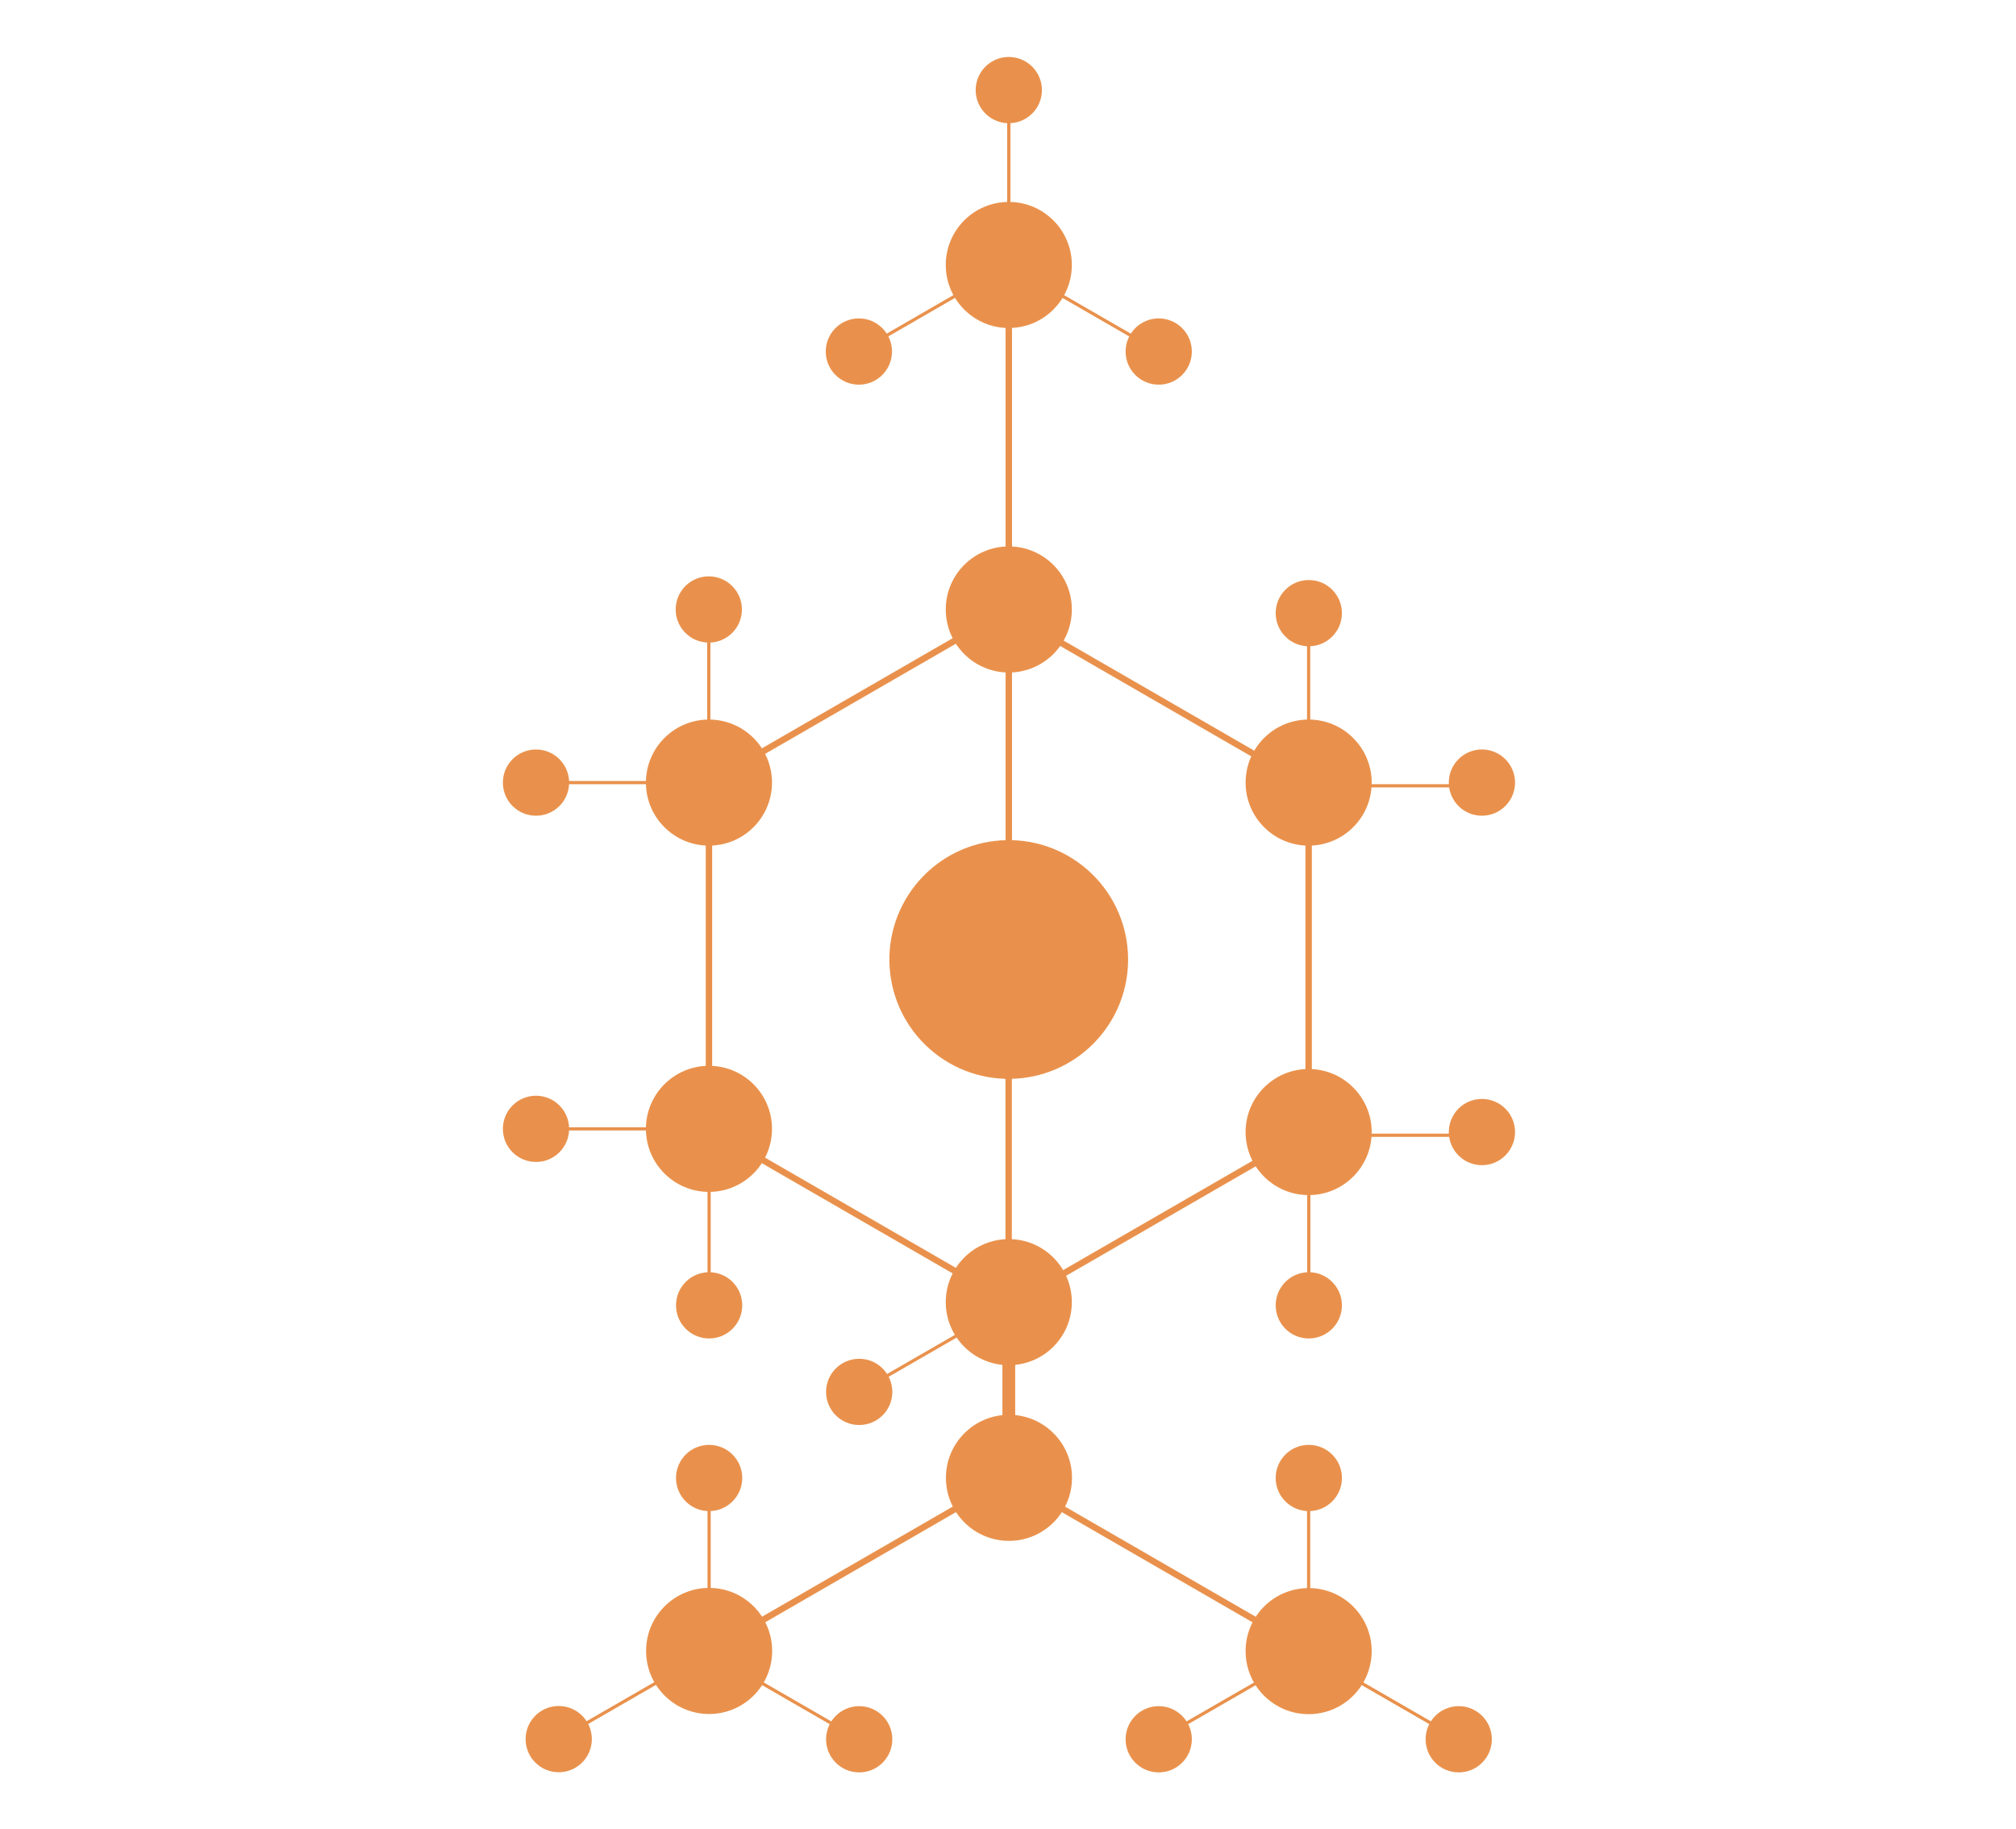 <?xml version="1.0" encoding="utf-8"?>
<!-- Generator: Adobe Illustrator 21.1.0, SVG Export Plug-In . SVG Version: 6.00 Build 0)  -->
<svg version="1.1" id="Layer_3" xmlns="http://www.w3.org/2000/svg" xmlns:xlink="http://www.w3.org/1999/xlink" x="0px" y="0px"
	 viewBox="0 0 1260 1143.2" style="enable-background:new 0 0 1260 1143.2;" xml:space="preserve">
<style type="text/css">
	.st0{fill:#E9914C;stroke:#E9914C;stroke-width:4;stroke-miterlimit:10;}
	.st1{fill:#E9914C;stroke:#E9914C;stroke-width:2;stroke-miterlimit:10;}
	.st2{fill:#E9914C;stroke:#E9914C;stroke-width:8;stroke-miterlimit:10;}
</style>
<title>amylase</title>
<circle class="st0" cx="630.5" cy="380.9" r="37.4"/>
<line class="st0" x1="630.5" y1="380.9" x2="443.1" y2="489.1"/>
<circle class="st0" cx="443.1" cy="489.1" r="37.4"/>
<line class="st0" x1="443.1" y1="489.1" x2="443.1" y2="705.5"/>
<circle class="st0" cx="443.1" cy="705.5" r="37.4"/>
<line class="st0" x1="443" y1="705.5" x2="630.5" y2="813.8"/>
<circle class="st0" cx="630.5" cy="813.8" r="37.4"/>
<circle class="st0" cx="817.9" cy="707.5" r="37.4"/>
<line class="st0" x1="817.9" y1="707.5" x2="630.5" y2="815.7"/>
<circle class="st0" cx="817.9" cy="489.1" r="37.4"/>
<line class="st0" x1="817.9" y1="491.1" x2="817.9" y2="707.5"/>
<line class="st0" x1="630.4" y1="382.8" x2="817.9" y2="491.1"/>
<line class="st0" x1="630.5" y1="164.5" x2="630.5" y2="380.9"/>
<circle class="st0" cx="630.5" cy="165.6" r="37.4"/>
<line class="st1" x1="630.4" y1="165.6" x2="724.1" y2="219.7"/>
<line class="st1" x1="630.5" y1="56.3" x2="630.5" y2="164.5"/>
<line class="st1" x1="630.5" y1="165.6" x2="536.8" y2="219.7"/>
<circle class="st0" cx="630.5" cy="56.3" r="18.7"/>
<circle class="st0" cx="724.2" cy="219.7" r="18.7"/>
<circle class="st0" cx="536.8" cy="219.7" r="18.7"/>
<line class="st0" x1="630.5" y1="382.9" x2="630.5" y2="599.3"/>
<ellipse transform="matrix(0.622 -0.783 0.783 0.622 -230.899 720.493)" class="st0" cx="630.4" cy="599.3" rx="72.6" ry="72.6"/>
<circle class="st0" cx="630.6" cy="923.6" r="37.4"/>
<line class="st0" x1="630.6" y1="923.6" x2="443.2" y2="1031.8"/>
<line class="st0" x1="630.5" y1="923.6" x2="818" y2="1031.9"/>
<circle class="st0" cx="443.2" cy="1031.8" r="37.4"/>
<circle class="st0" cx="817.9" cy="1031.9" r="37.4"/>
<line class="st0" x1="630.4" y1="597.3" x2="630.4" y2="813.7"/>
<line class="st2" x1="630.5" y1="815.8" x2="630.5" y2="924"/>
<line class="st1" x1="443.2" y1="923.7" x2="443.2" y2="1031.9"/>
<circle class="st0" cx="443.2" cy="923.7" r="18.7"/>
<line class="st1" x1="817.9" y1="923.7" x2="817.9" y2="1031.9"/>
<circle class="st0" cx="818" cy="923.7" r="18.7"/>
<line class="st1" x1="443" y1="1032.8" x2="349.2" y2="1086.9"/>
<circle class="st0" cx="349.2" cy="1086.9" r="18.7"/>
<line class="st1" x1="818" y1="1032.9" x2="724.2" y2="1087"/>
<circle class="st0" cx="724.2" cy="1087" r="18.7"/>
<line class="st1" x1="818" y1="1032.9" x2="911.7" y2="1087"/>
<circle class="st0" cx="911.7" cy="1087" r="18.7"/>
<line class="st1" x1="443.2" y1="1032.9" x2="536.9" y2="1087"/>
<circle class="st0" cx="537" cy="1087" r="18.7"/>
<line class="st1" x1="443" y1="380.9" x2="443" y2="489.1"/>
<circle class="st0" cx="443" cy="380.9" r="18.7"/>
<line class="st1" x1="335" y1="489.1" x2="443.2" y2="489.1"/>
<circle class="st0" cx="335" cy="489.1" r="18.7"/>
<line class="st1" x1="817.9" y1="383.2" x2="817.9" y2="491.4"/>
<circle class="st0" cx="818" cy="383.2" r="18.7"/>
<line class="st1" x1="818" y1="491.1" x2="926.2" y2="491.1"/>
<circle class="st0" cx="926.2" cy="489.1" r="18.7"/>
<line class="st1" x1="818" y1="707.5" x2="818" y2="815.7"/>
<circle class="st0" cx="818" cy="815.8" r="18.7"/>
<line class="st1" x1="818" y1="709.5" x2="926.2" y2="709.5"/>
<circle class="st0" cx="926.2" cy="707.5" r="18.7"/>
<line class="st1" x1="443.2" y1="707.5" x2="443.2" y2="815.7"/>
<circle class="st0" cx="443.2" cy="815.8" r="18.7"/>
<line class="st1" x1="335" y1="705.5" x2="443.2" y2="705.5"/>
<circle class="st0" cx="335" cy="705.5" r="18.7"/>
<line class="st1" x1="630.8" y1="815.8" x2="537" y2="869.9"/>
<circle class="st0" cx="537" cy="869.9" r="18.7"/>
</svg>

